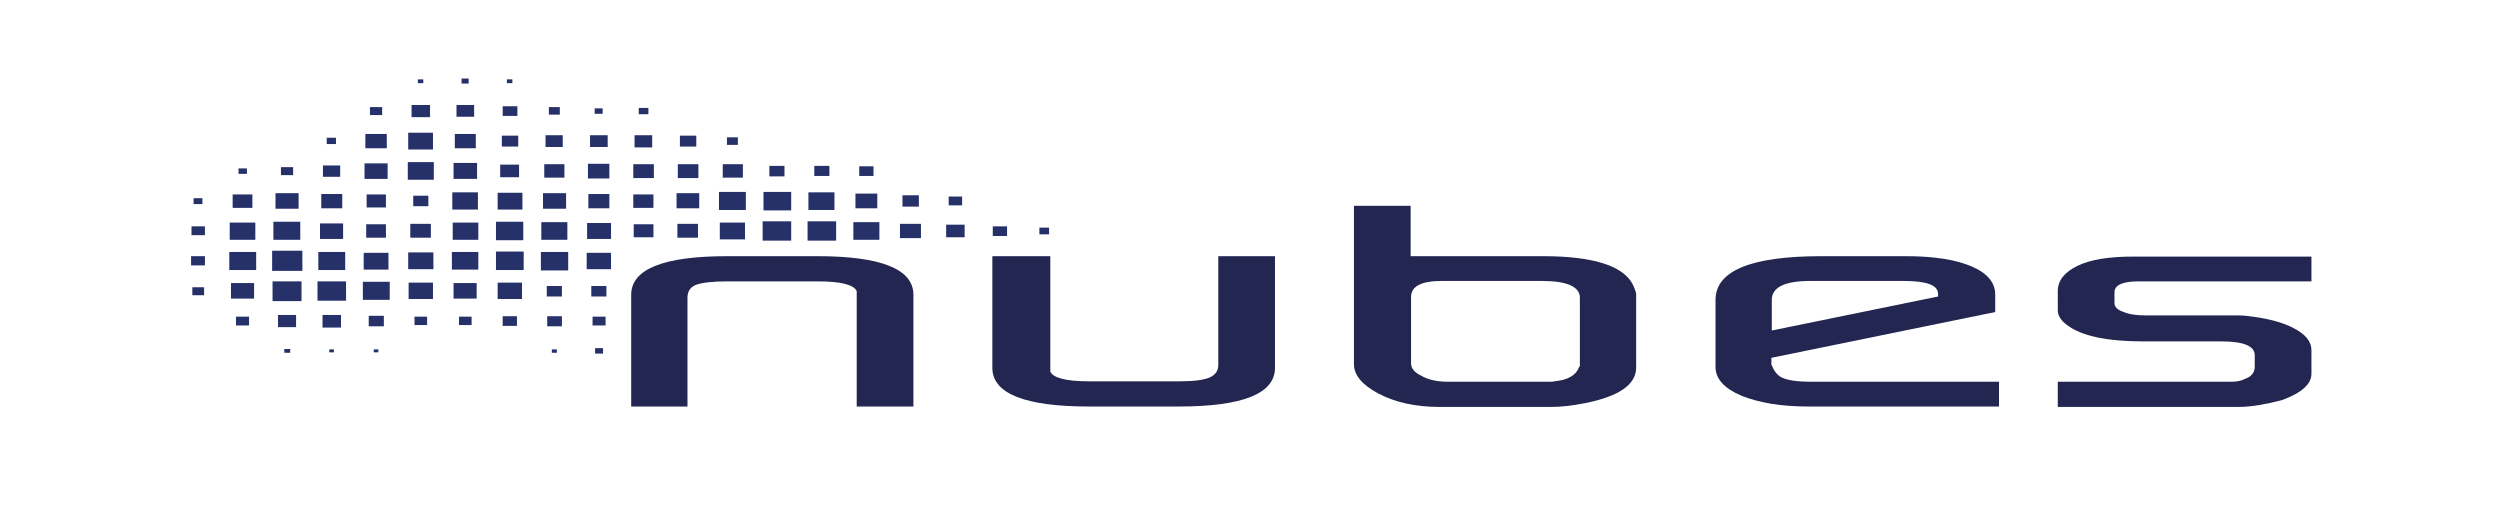 <?xml version="1.0" encoding="UTF-8"?> <!-- Generator: Adobe Illustrator 22.0.1, SVG Export Plug-In . SVG Version: 6.00 Build 0) --> <svg xmlns="http://www.w3.org/2000/svg" xmlns:xlink="http://www.w3.org/1999/xlink" version="1.1" id="Layer_1" x="0px" y="0px" viewBox="0 0 595.3 120.7" style="enable-background:new 0 0 595.3 120.7;" xml:space="preserve"> <style type="text/css"> .st0{fill:#26316A;} .st1{fill:#222650;} </style> <g> <g> <rect x="247.5" y="54.2" class="st0" width="2.3" height="1.6"></rect> <rect x="236.4" y="53.9" class="st0" width="3.4" height="2.3"></rect> <rect x="225.9" y="46.8" class="st0" width="3.2" height="2.1"></rect> <rect x="225.3" y="53.5" class="st0" width="4.4" height="3"></rect> <rect x="214.9" y="46.5" class="st0" width="3.9" height="2.7"></rect> <rect x="214.3" y="53.3" class="st0" width="5" height="3.4"></rect> <rect x="204.6" y="39.6" class="st0" width="3.4" height="2.3"></rect> <rect x="203.7" y="46.1" class="st0" width="5.2" height="3.5"></rect> <rect x="203.2" y="52.9" class="st0" width="6.2" height="4.2"></rect> <rect x="193.9" y="39.5" class="st0" width="3.6" height="2.4"></rect> <rect x="192.5" y="45.8" class="st0" width="6.2" height="4.2"></rect> <rect x="192.3" y="52.7" class="st0" width="6.8" height="4.6"></rect> <rect x="183.2" y="39.5" class="st0" width="3.6" height="2.5"></rect> <rect x="181.8" y="45.7" class="st0" width="6.6" height="4.4"></rect> <rect x="181.6" y="52.7" class="st0" width="6.8" height="4.6"></rect> <rect x="173.1" y="32.7" class="st0" width="2.6" height="1.8"></rect> <rect x="172.1" y="39.1" class="st0" width="4.8" height="3.2"></rect> <rect x="171.2" y="45.7" class="st0" width="6.4" height="4.3"></rect> <rect x="171.4" y="53" class="st0" width="6" height="4"></rect> <rect x="161.9" y="32.3" class="st0" width="3.9" height="2.6"></rect> <rect x="161.4" y="39.1" class="st0" width="4.9" height="3.3"></rect> <rect x="161.1" y="46" class="st0" width="5.4" height="3.6"></rect> <rect x="161.3" y="53.3" class="st0" width="4.9" height="3.3"></rect> <rect x="152.1" y="25.7" class="st0" width="2.3" height="1.5"></rect> <rect x="151.1" y="32.2" class="st0" width="4.2" height="2.9"></rect> <rect x="150.8" y="39.1" class="st0" width="4.9" height="3.3"></rect> <rect x="150.8" y="46.3" class="st0" width="4.8" height="3.2"></rect> <rect x="150.9" y="53.4" class="st0" width="4.7" height="3.1"></rect> <rect x="141.6" y="25.8" class="st0" width="1.9" height="1.3"></rect> <rect x="140.5" y="32.2" class="st0" width="4.2" height="2.8"></rect> <rect x="140" y="39" class="st0" width="5.1" height="3.5"></rect> <rect x="140.1" y="46.2" class="st0" width="5" height="3.4"></rect> <rect x="139.8" y="53.1" class="st0" width="5.7" height="3.8"></rect> <rect x="139.7" y="60.2" class="st0" width="5.8" height="3.9"></rect> <rect x="140.8" y="68.1" class="st0" width="3.6" height="2.5"></rect> <rect x="141.1" y="75.4" class="st0" width="3.1" height="2.1"></rect> <rect x="130.7" y="25.5" class="st0" width="2.6" height="1.8"></rect> <rect x="129.9" y="32.2" class="st0" width="4.1" height="2.8"></rect> <rect x="129.6" y="39.1" class="st0" width="4.8" height="3.2"></rect> <rect x="129.3" y="46" class="st0" width="5.5" height="3.7"></rect> <rect x="128.9" y="52.9" class="st0" width="6.2" height="4.2"></rect> <rect x="128.8" y="60" class="st0" width="6.5" height="4.4"></rect> <rect x="130.2" y="68.1" class="st0" width="3.6" height="2.5"></rect> <rect x="130.3" y="75.3" class="st0" width="3.5" height="2.4"></rect> <rect x="120.7" y="18.9" class="st0" width="1.3" height="0.9"></rect> <rect x="119.7" y="25.3" class="st0" width="3.5" height="2.3"></rect> <rect x="119.5" y="32.3" class="st0" width="3.9" height="2.6"></rect> <rect x="119.1" y="39.2" class="st0" width="4.5" height="3"></rect> <rect x="118.5" y="45.9" class="st0" width="5.9" height="4"></rect> <rect x="118.1" y="52.8" class="st0" width="6.5" height="4.4"></rect> <rect x="118.1" y="59.9" class="st0" width="6.6" height="4.4"></rect> <rect x="118.5" y="67.3" class="st0" width="5.8" height="3.9"></rect> <rect x="119.7" y="75.3" class="st0" width="3.4" height="2.3"></rect> <rect x="109.9" y="18.7" class="st0" width="1.7" height="1.2"></rect> <rect x="108.7" y="25" class="st0" width="4.2" height="2.8"></rect> <rect x="108.3" y="31.9" class="st0" width="5" height="3.4"></rect> <rect x="108" y="38.8" class="st0" width="5.6" height="3.8"></rect> <rect x="107.7" y="45.8" class="st0" width="6.1" height="4.1"></rect> <rect x="107.8" y="53" class="st0" width="6.1" height="4.1"></rect> <rect x="107.6" y="60" class="st0" width="6.3" height="4.2"></rect> <rect x="108" y="67.4" class="st0" width="5.5" height="3.7"></rect> <rect x="109.3" y="75.4" class="st0" width="3" height="2"></rect> <rect x="99.5" y="18.9" class="st0" width="1.3" height="0.9"></rect> <rect x="98" y="25" class="st0" width="4.4" height="2.9"></rect> <rect x="97.2" y="31.6" class="st0" width="5.9" height="4"></rect> <rect x="97.1" y="38.6" class="st0" width="6.2" height="4.2"></rect> <rect x="98.4" y="46.6" class="st0" width="3.6" height="2.5"></rect> <rect x="97.7" y="53.3" class="st0" width="4.9" height="3.3"></rect> <rect x="97.2" y="60.1" class="st0" width="6" height="4"></rect> <rect x="97.3" y="67.3" class="st0" width="5.8" height="3.9"></rect> <rect x="98.7" y="75.4" class="st0" width="3" height="2"></rect> <rect x="141.7" y="82.9" class="st0" width="1.9" height="1.3"></rect> <rect x="131.4" y="83.2" class="st0" width="1.2" height="0.8"></rect> <rect x="88.1" y="25.5" class="st0" width="2.9" height="1.9"></rect> <rect x="87" y="31.9" class="st0" width="5.1" height="3.4"></rect> <rect x="86.8" y="38.9" class="st0" width="5.5" height="3.7"></rect> <rect x="87.3" y="46.3" class="st0" width="4.6" height="3.1"></rect> <rect x="87.2" y="53.4" class="st0" width="4.7" height="3.2"></rect> <rect x="86.6" y="60.2" class="st0" width="5.9" height="4"></rect> <rect x="86.4" y="67.1" class="st0" width="6.4" height="4.3"></rect> <rect x="87.8" y="75.2" class="st0" width="3.6" height="2.5"></rect> <rect x="89" y="83.2" class="st0" width="1.1" height="0.7"></rect> <rect x="77.8" y="32.8" class="st0" width="2.2" height="1.5"></rect> <rect x="76.9" y="39.4" class="st0" width="4.1" height="2.7"></rect> <rect x="76.5" y="46.2" class="st0" width="5" height="3.4"></rect> <rect x="76.2" y="53.2" class="st0" width="5.5" height="3.7"></rect> <rect x="75.8" y="60" class="st0" width="6.4" height="4.3"></rect> <rect x="75.6" y="67" class="st0" width="6.8" height="4.6"></rect> <rect x="76.8" y="75" class="st0" width="4.4" height="3"></rect> <rect x="78.4" y="83.2" class="st0" width="1.1" height="0.7"></rect> <rect x="66.9" y="39.8" class="st0" width="2.9" height="1.9"></rect> <rect x="65.6" y="46" class="st0" width="5.5" height="3.7"></rect> <rect x="65.1" y="52.8" class="st0" width="6.4" height="4.3"></rect> <rect x="64.8" y="59.7" class="st0" width="7.2" height="4.8"></rect> <rect x="64.9" y="67" class="st0" width="6.9" height="4.7"></rect> <rect x="66.2" y="75" class="st0" width="4.3" height="2.9"></rect> <rect x="67.7" y="83.1" class="st0" width="1.4" height="0.9"></rect> <rect x="56.8" y="40.1" class="st0" width="2" height="1.3"></rect> <rect x="55.4" y="46.3" class="st0" width="4.7" height="3.2"></rect> <rect x="54.7" y="53" class="st0" width="6.1" height="4.1"></rect> <rect x="54.6" y="60" class="st0" width="6.4" height="4.3"></rect> <rect x="55" y="67.4" class="st0" width="5.5" height="3.7"></rect> <rect x="56.2" y="75.4" class="st0" width="3.1" height="2.1"></rect> <rect x="46.1" y="47.2" class="st0" width="2.1" height="1.4"></rect> <rect x="45.6" y="53.9" class="st0" width="3.2" height="2.1"></rect> <rect x="45.5" y="61" class="st0" width="3.3" height="2.2"></rect> <rect x="45.8" y="68.4" class="st0" width="2.8" height="1.9"></rect> </g> </g> <g> <path class="st1" d="M150.3,96.8V70.2c0-6.1,7.6-9.2,22.9-9.2h21.4c15.3,0,22.9,3.1,22.9,9.2v26.6H204V69.3 c-0.7-1.5-3.8-2.3-9.2-2.3h-21.7c-3.4,0-5.9,0.3-7.3,0.8c-1.4,0.5-2.1,1.6-2.1,3.1v25.9H150.3z"></path> <path class="st1" d="M236.3,87.6V61h13.8v27.5c0.7,1.5,3.8,2.3,9.2,2.3h21.6c3.3,0,5.7-0.3,7.1-0.9c1.4-0.6,2.1-1.6,2.1-3V61h13.5 v26.6c0,6.1-7.6,9.2-22.9,9.2h-21.4C244,96.8,236.3,93.7,236.3,87.6z"></path> <path class="st1" d="M322.4,86.7V49h13.5V61h31.5c12.5,0,19.8,2.5,21.7,7.4c0.3,0.8,0.5,1.3,0.5,1.6v17.5c0,4.1-4.1,6.9-12.2,8.5 c-3,0.6-5.7,0.9-8,0.9h-26.6c-5.8,0-10.6-1.1-14.6-3.2C324.3,91.6,322.4,89.3,322.4,86.7z M344.8,90.9h23.9c0.7,0,1.2,0,1.4-0.1 c3.2-0.3,5.2-1.4,5.9-3.4c0,0,0.1-0.1,0.2-0.2V70.9c0-2.6-3-4-9-4h-23.9c-4.9,0-7.3,1.3-7.3,3.8v15.8c0,1.2,0.8,2.2,2.5,3 C340,90.4,342.2,90.9,344.8,90.9z"></path> <path class="st1" d="M408.5,87.4v-16c0-6.9,8.4-10.4,25.2-10.4h20.1c6.6,0,11.8,0.8,15.6,2.4c3.8,1.6,5.7,3.9,5.7,6.7v4.2 l-53.3,10.9l0,1.6c0.6,1.5,1.4,2.6,2.5,3.1c1.2,0.6,3.5,1,6.8,1h44.9v5.9h-45.5c-6.4,0-11.7-0.9-15.9-2.6 C410.6,92.5,408.5,90.2,408.5,87.4z M421.9,78.7l39.6-8.1V70c0-2.1-2.7-3.1-8.2-3.1h-22.2c-6.1,0-9.2,1.5-9.2,4.5V78.7z"></path> <path class="st1" d="M490,96.8v-5.9h41.4c1.2,0,2.3-0.2,3.2-0.7c1.5-0.5,2.3-1.5,2.3-2.9v-2.7c0-2.2-2.6-3.3-7.9-3.3h-18.5 c-8.8,0-14.9-1.3-18.3-3.9c-1.5-1.1-2.2-2.3-2.2-3.5v-4.6c0-2.5,1.6-4.5,4.7-6c3.1-1.5,7.5-2.2,13.2-2.2h42.5v5.9h-41.2 c-3.8,0-5.7,0.9-5.7,2.6v2.6c0,0.9,0.7,1.6,2.2,2.1c1.4,0.6,3.2,0.8,5.3,0.8h20.1c1.5,0,2.8,0,3.7,0.1c4.6,0.5,8.4,1.4,11.3,2.9 c2.9,1.5,4.3,3.2,4.3,5.3v5.6c0,2.5-2.4,4.6-7.1,6.3c-3.9,1-7.3,1.6-10.2,1.6H490z"></path> </g> </svg> 